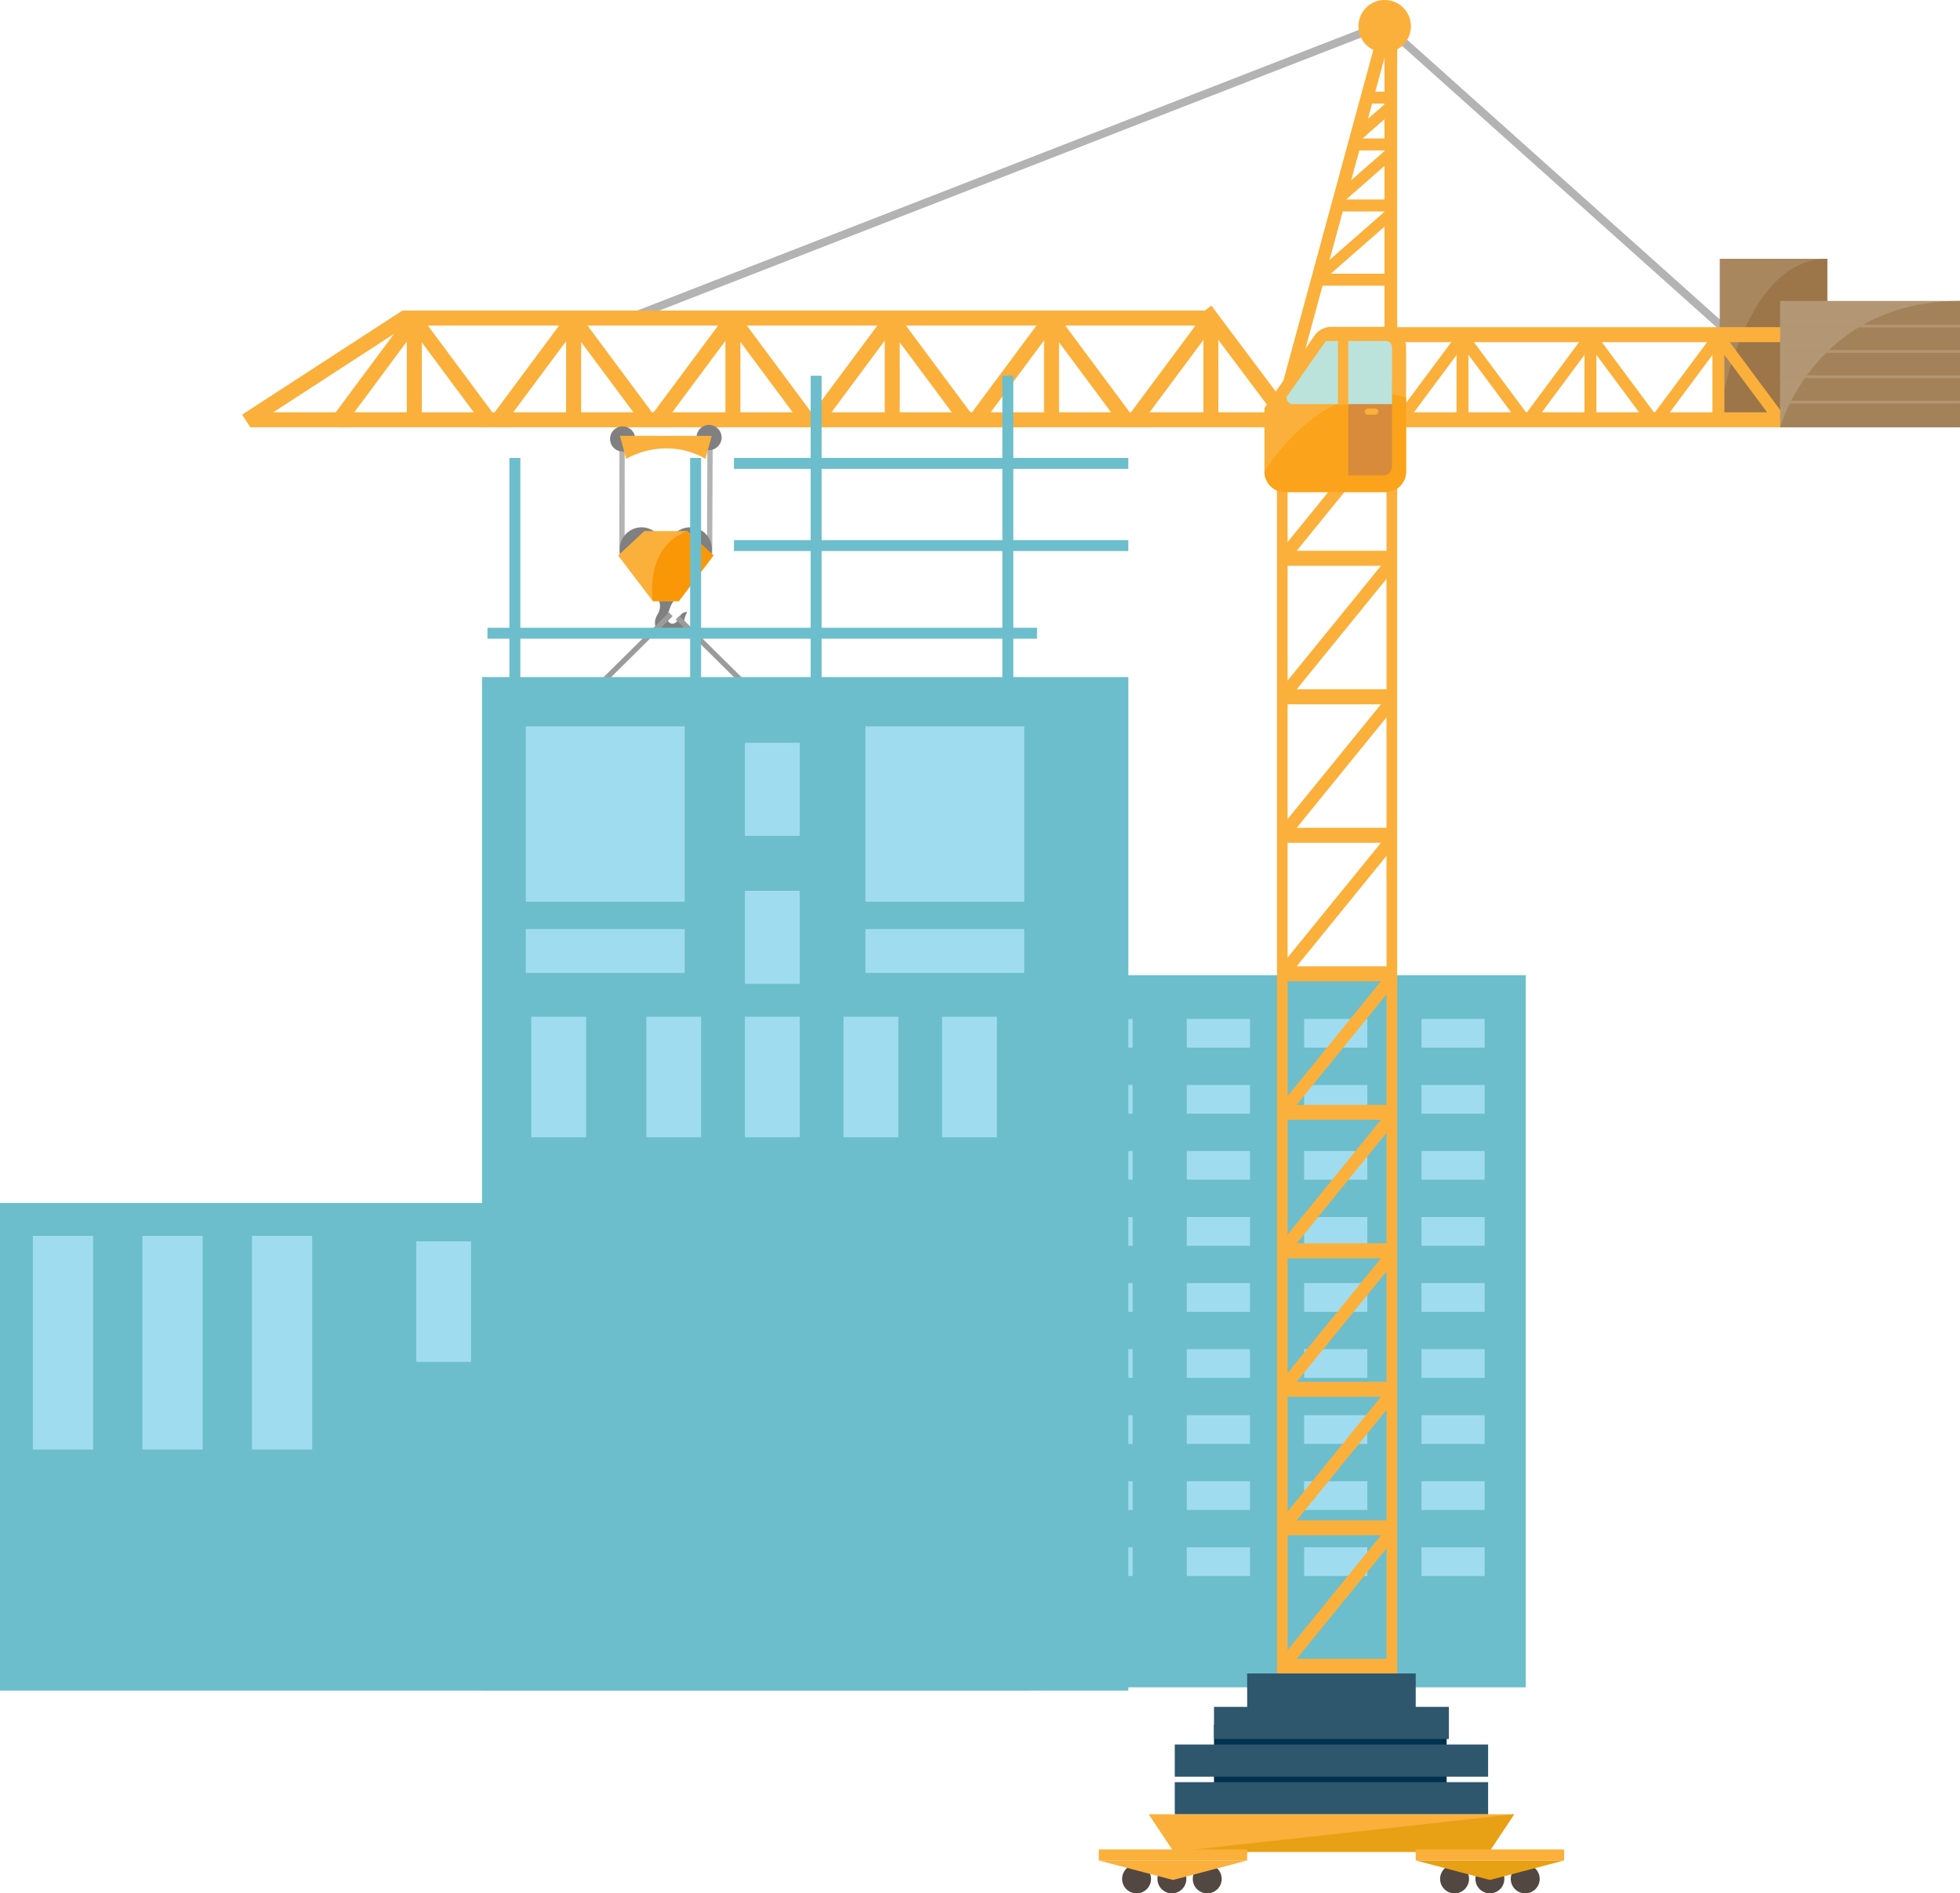<svg xmlns="http://www.w3.org/2000/svg" viewBox="0 0 1336.78 1291.04"><defs><style>.cls-1{fill:#6dbecc;}.cls-2{fill:#a0dcef;}.cls-3{fill:gray;}.cls-4{fill:#b3b3b3;}.cls-5{fill:#a8875f;}.cls-6{fill:#9c7548;}.cls-7{fill:#fbb03b;}.cls-8{fill:#b39775;}.cls-9{fill:#a38259;}.cls-10{fill:#b29573;}.cls-11{fill:#534741;}.cls-12{fill:#00314d;}.cls-13{fill:#2e566d;}.cls-14{fill:#e8a014;}.cls-15{fill:#fa9707;}.cls-16{fill:#0b3d64;}.cls-17{fill:#9b9b9b;}.cls-18{fill:#fba31a;}.cls-19{fill:#d78b3b;}.cls-20{fill:#bbe3dc;}</style></defs><title>资源 5</title><g id="图层_2" data-name="图层 2"><g id="图层_1-2" data-name="图层 1"><rect class="cls-1" x="707.29" y="664.95" width="333.33" height="485.6"/><rect class="cls-2" x="729.4" y="694.78" width="43.09" height="19.58"/><rect class="cls-2" x="729.4" y="739.82" width="43.09" height="19.58"/><rect class="cls-2" x="729.4" y="784.85" width="43.09" height="19.58"/><rect class="cls-2" x="729.4" y="829.89" width="43.09" height="19.58"/><rect class="cls-2" x="729.4" y="874.93" width="43.09" height="19.58"/><rect class="cls-2" x="729.4" y="919.96" width="43.09" height="19.58"/><rect class="cls-2" x="729.4" y="965" width="43.09" height="19.58"/><rect class="cls-2" x="729.4" y="1010.03" width="43.09" height="19.58"/><rect class="cls-2" x="729.4" y="1055.07" width="43.09" height="19.58"/><rect class="cls-2" x="809.43" y="694.78" width="43.09" height="19.58"/><rect class="cls-2" x="809.43" y="739.82" width="43.09" height="19.58"/><rect class="cls-2" x="809.43" y="784.85" width="43.09" height="19.58"/><rect class="cls-2" x="809.43" y="829.89" width="43.09" height="19.58"/><rect class="cls-2" x="809.43" y="874.93" width="43.09" height="19.58"/><rect class="cls-2" x="809.43" y="919.96" width="43.09" height="19.58"/><rect class="cls-2" x="809.43" y="965" width="43.09" height="19.58"/><rect class="cls-2" x="809.43" y="1010.03" width="43.09" height="19.58"/><rect class="cls-2" x="809.43" y="1055.07" width="43.09" height="19.58"/><rect class="cls-2" x="889.46" y="694.78" width="43.09" height="19.58"/><rect class="cls-2" x="889.46" y="739.82" width="43.09" height="19.58"/><rect class="cls-2" x="889.46" y="784.85" width="43.09" height="19.58"/><rect class="cls-2" x="889.46" y="829.89" width="43.09" height="19.58"/><rect class="cls-2" x="889.46" y="874.93" width="43.09" height="19.58"/><rect class="cls-2" x="889.46" y="919.96" width="43.09" height="19.58"/><rect class="cls-2" x="889.46" y="965" width="43.09" height="19.58"/><rect class="cls-2" x="889.46" y="1010.03" width="43.09" height="19.58"/><rect class="cls-2" x="889.46" y="1055.07" width="43.09" height="19.58"/><rect class="cls-2" x="969.48" y="694.78" width="43.09" height="19.58"/><rect class="cls-2" x="969.48" y="739.82" width="43.09" height="19.58"/><rect class="cls-2" x="969.48" y="784.85" width="43.09" height="19.58"/><rect class="cls-2" x="969.48" y="829.89" width="43.09" height="19.58"/><rect class="cls-2" x="969.48" y="874.93" width="43.09" height="19.58"/><rect class="cls-2" x="969.48" y="919.96" width="43.09" height="19.58"/><rect class="cls-2" x="969.48" y="965" width="43.09" height="19.58"/><rect class="cls-2" x="969.48" y="1010.03" width="43.09" height="19.58"/><rect class="cls-2" x="969.48" y="1055.07" width="43.09" height="19.58"/><path class="cls-3" d="M468.68,417.29s-4-.42-5.74,4.41c-.87,2.36-3.46,4.33-5.49,3.36-2.46-1.17-2.58-3.51-2-5.74,1.53-5.82,3-8.89,6-11.69l-12.88.11a10.46,10.46,0,0,1-.09,11.19c-4.32,6.94-.33,14.1,7.45,15.39,5.31.89,9.72-2.42,10.47-6.87S465.93,422.72,468.68,417.29Z"/><rect class="cls-4" x="410.02" y="114.75" width="549.03" height="5.46" transform="translate(3.97 256.1) rotate(-21.25)"/><rect class="cls-4" x="1063.52" y="-25.11" width="5.46" height="302.27" transform="translate(261.52 836.78) rotate(-48.19)"/><polygon class="cls-4" points="485.76 378.42 482.15 378.42 482.52 291.53 486.13 291.53 485.76 378.42"/><polygon class="cls-4" points="422.4 378.45 426.01 378.44 426.09 291.55 422.49 291.56 422.4 378.45"/><rect class="cls-5" x="1172.92" y="176.47" width="73.31" height="105.15"/><path class="cls-6" d="M1246.23,281.62V176.47c-57.91,0-73.31,105.15-73.31,105.15Z"/><rect class="cls-7" x="945.65" y="281.14" width="7.26" height="860.08"/><rect class="cls-7" x="870.93" y="281.14" width="7.26" height="860.02"/><rect class="cls-7" x="873.7" y="1131.12" width="77.14" height="10.22"/><rect class="cls-7" x="873.7" y="1036.67" width="77.14" height="10.22"/><rect class="cls-7" x="873.7" y="942.23" width="77.14" height="10.22"/><rect class="cls-7" x="873.7" y="847.79" width="77.14" height="10.22"/><rect class="cls-7" x="873.7" y="753.35" width="77.14" height="10.22"/><rect class="cls-7" x="873.7" y="658.91" width="77.14" height="10.22"/><rect class="cls-7" x="873.7" y="564.47" width="77.14" height="10.22"/><rect class="cls-7" x="873.7" y="470.02" width="77.14" height="10.22"/><rect class="cls-7" x="873.7" y="375.58" width="77.14" height="10.22"/><polygon class="cls-7" points="949.75 295.21 944.97 287.51 875.51 372.9 880.3 380.6 949.75 295.21"/><polygon class="cls-7" points="949.75 389.66 944.97 381.96 875.51 467.35 880.3 475.05 949.75 389.66"/><polygon class="cls-7" points="949.75 484.1 944.97 476.4 875.51 561.79 880.3 569.49 949.75 484.1"/><polygon class="cls-7" points="949.75 578.54 944.97 570.84 875.51 656.23 880.3 663.93 949.75 578.54"/><polygon class="cls-7" points="949.75 672.99 944.97 665.29 875.51 750.68 880.3 758.37 949.75 672.99"/><polygon class="cls-7" points="949.75 767.43 944.97 759.73 875.51 845.12 880.3 852.82 949.75 767.43"/><polygon class="cls-7" points="949.75 861.87 944.97 854.17 875.51 939.56 880.3 947.26 949.75 861.87"/><polygon class="cls-7" points="949.75 956.32 944.97 948.62 875.51 1034 880.3 1041.7 949.75 956.32"/><polygon class="cls-7" points="949.75 1050.76 944.97 1043.06 875.51 1128.45 880.3 1136.14 949.75 1050.76"/><rect class="cls-7" x="873.7" y="281.14" width="77.14" height="10.22"/><rect class="cls-7" x="170.65" y="281.14" width="715.43" height="10.22"/><rect class="cls-7" x="274.47" y="211.77" width="553.45" height="10.22"/><rect class="cls-7" x="157.4" y="246.41" width="130.34" height="10.22" transform="translate(-101.07 161.76) rotate(-32.99)"/><rect class="cls-7" x="845.79" y="205.97" width="10.2" height="91.46" transform="matrix(0.8, -0.6, 0.6, 0.8, 17.81, 557.23)"/><rect class="cls-7" x="753.92" y="246.61" width="91.46" height="10.2" transform="translate(120.52 743.21) rotate(-53.37)"/><rect class="cls-7" x="737.21" y="206.01" width="10.2" height="91.43" transform="translate(-3.62 492.53) rotate(-36.62)"/><rect class="cls-7" x="645.37" y="246.63" width="91.43" height="10.2" transform="translate(76.99 656.51) rotate(-53.4)"/><rect class="cls-7" x="628.6" y="206.21" width="10.18" height="91.3" transform="translate(-25.1 427.9) rotate(-36.64)"/><rect class="cls-7" x="536.89" y="246.77" width="91.3" height="10.18" transform="translate(32.9 569.16) rotate(-53.38)"/><rect class="cls-7" x="520.06" y="206.12" width="10.19" height="91.36" transform="translate(-46.54 362.93) rotate(-36.62)"/><rect class="cls-7" x="428.29" y="246.71" width="91.36" height="10.19" transform="translate(-10.89 481.93) rotate(-53.37)"/><rect class="cls-7" x="411.47" y="206.25" width="10.18" height="91.27" transform="translate(-68.02 298.26) rotate(-36.63)"/><rect class="cls-7" x="319.78" y="246.8" width="91.27" height="10.18" transform="translate(-54.74 394.87) rotate(-53.37)"/><rect class="cls-7" x="302.81" y="206.59" width="10.15" height="91.04" transform="translate(-89.61 233.37) rotate(-36.61)"/><rect class="cls-7" x="211.36" y="247.03" width="91.04" height="10.15" transform="translate(-98.68 307.95) rotate(-53.39)"/><rect class="cls-7" x="820.74" y="223.09" width="10.22" height="63.15"/><rect class="cls-7" x="712.08" y="223.09" width="10.22" height="63.15"/><rect class="cls-7" x="603.42" y="223.09" width="10.22" height="63.15"/><rect class="cls-7" x="494.76" y="223.09" width="10.22" height="63.15"/><rect class="cls-7" x="386.11" y="223.09" width="10.22" height="63.15"/><rect class="cls-7" x="277.45" y="223.09" width="10.22" height="63.15"/><rect class="cls-7" x="948.05" y="281.14" width="266.41" height="10.22"/><rect class="cls-7" x="948.05" y="223.09" width="266.41" height="10.22"/><rect class="cls-7" x="944.24" y="4.99" width="8.67" height="281.02"/><polygon class="cls-7" points="879.95 276 952.73 8.38 944.47 5.26 871.69 272.88 879.95 276"/><rect class="cls-7" x="1013.85" y="220.69" width="8.14" height="72.98" transform="translate(47.37 657.61) rotate(-36.6)"/><rect class="cls-7" x="940.55" y="253.11" width="72.97" height="8.14" transform="translate(187.64 887.73) rotate(-53.36)"/><rect class="cls-7" x="993.4" y="234.35" width="8.16" height="50.39"/><polygon class="cls-7" points="895.95 186.72 900.07 193.25 949.79 149.72 945.66 143.19 895.95 186.72"/><rect class="cls-7" x="901.73" y="186.65" width="42.78" height="8.16"/><polygon class="cls-7" points="910.6 132.49 914.72 139.02 950.45 107.73 946.33 101.2 910.6 132.49"/><rect class="cls-7" x="911.64" y="136.02" width="35.54" height="8.16"/><polygon class="cls-7" points="921.75 90.87 925.88 97.4 949.31 76.88 945.2 70.35 921.75 90.87"/><rect class="cls-7" x="923.42" y="94.4" width="23.77" height="8.16"/><rect class="cls-7" x="931.69" y="62.51" width="15.5" height="8.16"/><rect class="cls-7" x="1101.11" y="220.69" width="8.14" height="72.97" transform="translate(64.59 709.67) rotate(-36.6)"/><rect class="cls-7" x="1027.81" y="253.11" width="72.98" height="8.14" transform="translate(223.03 957.99) rotate(-53.38)"/><rect class="cls-7" x="1080.66" y="234.35" width="8.16" height="50.39"/><polygon class="cls-7" points="1173.94 225.47 1167.41 230.32 1210.95 288.89 1217.47 284.04 1173.94 225.47"/><rect class="cls-7" x="1115.07" y="253.11" width="72.97" height="8.14" transform="translate(258.26 1028.06) rotate(-53.38)"/><rect class="cls-7" x="1167.92" y="234.35" width="8.16" height="50.39"/><rect class="cls-8" x="1214.09" y="205.19" width="122.68" height="86.17"/><path class="cls-9" d="M1214.09,291.36h122.69V205.19C1237.83,205.19,1214.09,291.36,1214.09,291.36Z"/><rect class="cls-10" x="1214.09" y="221.38" width="122.68" height="1.94"/><rect class="cls-10" x="1214.09" y="238.66" width="122.68" height="1.95"/><rect class="cls-10" x="1214.09" y="255.94" width="122.68" height="1.95"/><rect class="cls-10" x="1214.09" y="273.22" width="122.68" height="1.95"/><path class="cls-7" d="M926.51,17.89A17.89,17.89,0,1,0,944.4,0,17.88,17.88,0,0,0,926.51,17.89Z"/><path class="cls-11" d="M1030.39,1281.18a9.86,9.86,0,1,0,9.86-9.86A9.87,9.87,0,0,0,1030.39,1281.18Z"/><path class="cls-11" d="M1006.29,1281.18a9.86,9.86,0,1,0,9.86-9.86A9.87,9.87,0,0,0,1006.29,1281.18Z"/><path class="cls-11" d="M982.2,1281.18a9.86,9.86,0,1,0,9.85-9.86A9.86,9.86,0,0,0,982.2,1281.18Z"/><path class="cls-11" d="M813.51,1281.18a9.86,9.86,0,1,0,9.86-9.86A9.87,9.87,0,0,0,813.51,1281.18Z"/><path class="cls-11" d="M789.41,1281.18a9.86,9.86,0,1,0,9.86-9.86A9.87,9.87,0,0,0,789.41,1281.18Z"/><rect class="cls-12" x="827.99" y="1176.17" width="158.65" height="50.14"/><path class="cls-11" d="M765.32,1281.18a9.86,9.86,0,1,0,9.86-9.86A9.87,9.87,0,0,0,765.32,1281.18Z"/><rect class="cls-13" x="827.99" y="1163.87" width="160.18" height="21.94"/><rect class="cls-13" x="801.23" y="1189.54" width="213.71" height="21.95"/><rect class="cls-13" x="801.23" y="1215.21" width="213.71" height="21.94"/><polygon class="cls-7" points="800.48 1262.71 1015.68 1262.71 1032.71 1237.12 783.45 1237.12 800.48 1262.71"/><polygon class="cls-14" points="800.48 1262.71 1015.68 1262.71 1032.71 1237.12 800.48 1262.71"/><rect class="cls-13" x="850.61" y="1141.1" width="114.95" height="23.18"/><polygon class="cls-7" points="749.25 1268.57 800.02 1281.91 850.79 1268.57 749.25 1268.57"/><rect class="cls-7" x="749.43" y="1261.1" width="101.18" height="7.48"/><polygon class="cls-14" points="965.4 1268.57 1016.17 1281.91 1066.94 1268.57 965.4 1268.57"/><rect class="cls-7" x="965.57" y="1261.1" width="101.19" height="7.48"/><path class="cls-3" d="M455.8,374.42a14.86,14.86,0,1,0,14.86-14.85A14.86,14.86,0,0,0,455.8,374.42Z"/><path class="cls-3" d="M422.71,374.42a14.86,14.86,0,1,0,14.86-14.85A14.86,14.86,0,0,0,422.71,374.42Z"/><polygon class="cls-7" points="463 409.88 486.6 378.81 468.8 362.15 439.43 362.15 421.62 378.81 445.22 409.88 463 409.88"/><path class="cls-15" d="M463,409.88l23.6-31.07-17.8-16.66c-29.72,10.87-23.58,47.73-23.58,47.73Z"/><path class="cls-3" d="M416.08,299.3a8.58,8.58,0,1,0,8.57-8.57A8.58,8.58,0,0,0,416.08,299.3Z"/><path class="cls-3" d="M475,298.33a8.58,8.58,0,1,0,8.58-8.57A8.58,8.58,0,0,0,475,298.33Z"/><path class="cls-7" d="M427.1,312.94a55.58,55.58,0,0,1,27.42-7.19c16.09,0,26.61,7.19,26.61,7.19l4.27-15.73H422.82Z"/><rect class="cls-16" x="388.35" y="483.54" width="140.3" height="13.81"/><polygon class="cls-17" points="522.77 483.67 527.84 483.64 463.38 419.88 460.84 422.44 522.77 483.67"/><polygon class="cls-17" points="394.69 483.61 389.65 483.54 456.21 417.63 458.75 420.19 394.69 483.61"/><path class="cls-7" d="M862.38,321.56a14,14,0,0,0,14,13.95H945a14,14,0,0,0,14-13.95v-84.7a14,14,0,0,0-14-14H908a14,14,0,0,0-11.3,5.77c-.62.85-34.34,49.62-34.34,49.62Z"/><path class="cls-18" d="M862.38,321.56a14,14,0,0,0,14,13.95H945a14,14,0,0,0,14-13.95V271C902.76,254.34,862.38,321.56,862.38,321.56Z"/><path class="cls-19" d="M919.59,324.16H943c6.78,0,6.42-6.93,6.42-6.93V259.81H919.59Z"/><path class="cls-20" d="M877.44,270.74c0,2.66,1.73,4.82,3.87,4.82h68.13V237.37c0-2.67-1.74-4.83-3.88-4.83H904.27Z"/><rect class="cls-7" x="912.53" y="228.64" width="7.04" height="47.29"/><path class="cls-7" d="M930.8,280.66a2.14,2.14,0,0,0,2.14,2.13h5a2.14,2.14,0,0,0,2.14-2.13h0a2.14,2.14,0,0,0-2.14-2.14h-5a2.14,2.14,0,0,0-2.14,2.14Z"/><rect class="cls-1" y="820.3" width="702.32" height="332.48"/><rect class="cls-2" x="22.41" y="842.72" width="41.09" height="145.69"/><rect class="cls-2" x="97.13" y="842.72" width="41.09" height="145.69"/><rect class="cls-2" x="171.84" y="842.72" width="41.09" height="145.69"/><rect class="cls-1" x="500.59" y="312.24" width="268.97" height="7.47"/><rect class="cls-1" x="500.59" y="368.28" width="268.97" height="7.47"/><rect class="cls-1" x="332.48" y="428.05" width="374.81" height="7.47"/><rect class="cls-1" x="328.75" y="461.67" width="440.82" height="691.11"/><rect class="cls-1" x="347.42" y="312.24" width="7.47" height="220.41"/><rect class="cls-1" x="470.7" y="312.24" width="7.47" height="220.41"/><rect class="cls-1" x="552.89" y="256.2" width="7.47" height="220.41"/><rect class="cls-1" x="683.64" y="256.2" width="7.47" height="220.41"/><rect class="cls-2" x="358.63" y="495.29" width="108.32" height="119.54"/><rect class="cls-2" x="358.63" y="633.51" width="108.32" height="29.9"/><rect class="cls-2" x="590.25" y="495.29" width="108.32" height="119.54"/><rect class="cls-2" x="590.25" y="633.51" width="108.32" height="29.9"/><rect class="cls-2" x="508.06" y="506.5" width="37.36" height="63.44"/><rect class="cls-2" x="508.06" y="607.43" width="37.36" height="63.44"/><rect class="cls-2" x="362.37" y="693.29" width="37.36" height="82.19"/><rect class="cls-2" x="283.92" y="846.45" width="37.36" height="82.19"/><rect class="cls-2" x="440.82" y="693.29" width="37.36" height="82.19"/><rect class="cls-2" x="508.06" y="693.29" width="37.36" height="82.19"/><rect class="cls-2" x="575.31" y="693.29" width="37.36" height="82.19"/><rect class="cls-2" x="642.55" y="693.29" width="37.36" height="82.19"/></g></g></svg>